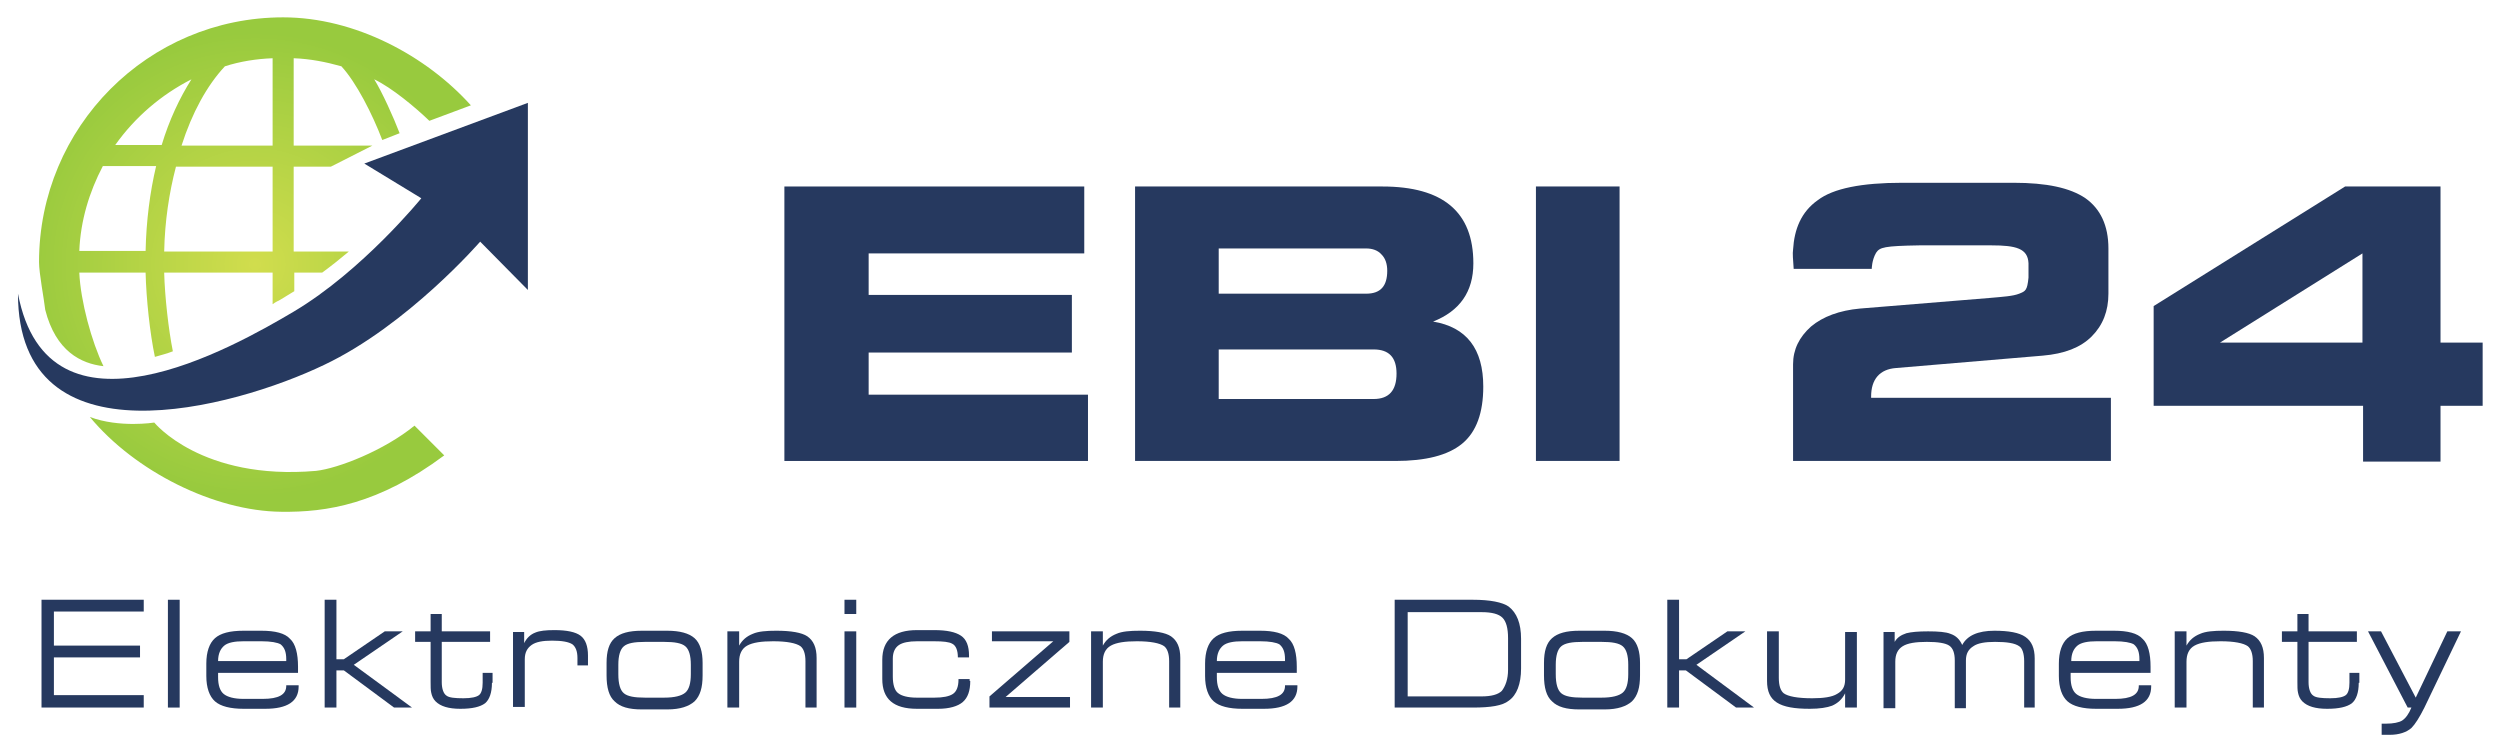 <svg xmlns="http://www.w3.org/2000/svg" xmlns:xlink="http://www.w3.org/1999/xlink" id="Layer_1" x="0px" y="0px" viewBox="0 0 403.5 121.4" style="enable-background:new 0 0 403.5 121.4;" xml:space="preserve"><style type="text/css">	.st0{fill:#26395F;}	.st1{fill:url(#SVGID_1_);}</style><g>	<g>		<path class="st0" d="M175.5,74.4h-48.9V30.1h48.4v10.8h-34.8v6.7h32.8v9.3h-32.8v6.8h35.4V74.4z"></path>		<path class="st0" d="M239.4,62.4c0,4.2-1.1,7.3-3.4,9.2c-2.3,1.9-5.9,2.8-10.8,2.8h-42V30.1h39.9c9.8,0,14.7,4.1,14.7,12.4   c0,4.6-2.2,7.7-6.5,9.4C236.7,52.8,239.4,56.3,239.4,62.4z M223.9,43.7c0-1.1-0.3-2-0.9-2.6c-0.6-0.7-1.5-1-2.5-1h-23.8v7.3h23.8   C222.8,47.4,223.9,46.2,223.9,43.7z M225.4,60.3c0-2.6-1.2-3.9-3.7-3.9h-25v8h25C224.2,64.4,225.4,63,225.4,60.3z"></path>		<path class="st0" d="M261.4,74.4h-13.5V30.1h13.5V74.4z"></path>		<path class="st0" d="M340.6,74.4h-51.2V58.8c0-2.4,1-4.4,2.9-6.1c1.9-1.6,4.6-2.6,7.9-2.9l20.8-1.7c2.3-0.2,3.9-0.3,4.9-0.7   c1-0.4,1.3-0.5,1.5-2.6v-2.3c-0.1-2.4-2-2.9-6-2.9h-11.6c-5.7,0.1-6.4,0.3-7,1.2c-0.7,1.2-0.7,2.6-0.7,2.6h-12.6   c-0.1-1.5-0.2-2.5-0.1-3.1c0.2-3.3,1.3-6.1,4-8c2.5-1.9,7.1-2.8,13.6-2.8h18c5.3,0,9.1,0.8,11.6,2.5c2.4,1.7,3.7,4.4,3.7,8.1v7.3   c0,2.8-0.9,5.1-2.7,6.9c-1.8,1.8-4.4,2.8-7.9,3.1l-23.7,2c-2.6,0.2-4,1.8-4,4.6v0.2h38.7V74.4z"></path>		<path class="st0" d="M400.7,65.5h-6.8v9h-12.5v-9h-33.8V49.4l30.9-19.3h15.4v25.2h6.8V65.5z M381.3,55.3V40.9l-23,14.4H381.3z"></path>	</g>	<g>		<radialGradient id="SVGID_1_" cx="41.159" cy="42.664" r="37.444" gradientUnits="userSpaceOnUse">			<stop offset="0" style="stop-color:#D1DD4D"></stop>			<stop offset="1" style="stop-color:#98CA3E"></stop>		</radialGradient>		<path class="st1" d="M16.7,59.1C14.8,55.2,13,48.6,12.8,44h10.7c0.1,4.2,0.7,9.8,1.5,13.6c1-0.3,1.9-0.5,2.9-0.9   c-0.7-3.5-1.3-8.8-1.4-12.7H44v5.1c0.4-0.3,0.8-0.5,1.2-0.7c0.8-0.5,1.5-0.9,2.3-1.4v-3H52c1.5-1.1,3-2.3,4.3-3.4h-8.9V26.9h6   l6.7-3.4H47.4V9.4c2.7,0.1,5.2,0.6,7.7,1.3c2.4,2.6,5,7.7,6.6,11.9l2.8-1.1c-1-2.6-2.8-6.6-4.1-8.7c2.9,1.4,6.6,4.5,8.9,6.7   l6.7-2.5C68.8,9,57.3,2.8,45.7,2.8C23.9,2.8,6.3,20.5,6.3,42.3c0,1.8,0.8,5.9,1,7.7C9,56.7,13.1,58.7,16.7,59.1z M44,40.6H26.5   c0.1-4.9,0.8-9.5,1.9-13.7H44V40.6z M44,9.4v14.1H29.3c1.7-5.3,4.1-9.7,7-12.8C38.8,9.9,41.4,9.5,44,9.4z M30.9,12.8   c-1.9,3-3.6,6.6-4.8,10.6h-7.5C21.8,18.9,26,15.3,30.9,12.8z M16.6,26.8h8.6c-1,4.2-1.6,8.9-1.7,13.7H12.8   C13,35.6,14.4,31,16.6,26.8z M51,76c-18.5,1.6-26.1-7.8-26.1-7.8s-5.6,0.9-10.4-0.9c7.3,8.8,20.1,15.2,30.9,15.3   c7.3,0.1,15.7-1.2,26.3-9.1l-4.8-4.8C62,72.7,54.6,75.6,51,76z"></path>		<path class="st0" d="M58.8,26.4L68,32c0,0-9.5,11.7-20.6,18.3c-9.8,5.8-39.6,22.7-44.5-2.9c0,28,34.8,18.5,49.4,11.5   C65.8,52.5,77.5,39,77.5,39l7.7,7.8V16.6L58.8,26.4z"></path>	</g></g><g>	<path class="st0" d="M23.2,114.2H6.7V96.8h16.5v1.9H8.7v5.5h13.9v1.9H8.7v6.1h14.5V114.2z"></path>	<path class="st0" d="M29,114.2h-1.9V96.8H29V114.2z"></path>	<path class="st0" d="M48.2,110.8c0,2.4-1.8,3.6-5.4,3.6h-3.5c-2.1,0-3.7-0.4-4.6-1.2c-0.9-0.8-1.4-2.2-1.4-4.1v-2  c0-1.9,0.5-3.3,1.4-4.1c0.9-0.8,2.4-1.2,4.6-1.2h2.9c2.2,0,3.8,0.4,4.6,1.3c0.9,0.8,1.3,2.4,1.3,4.5c0,0.4,0,0.7,0,1H35.2v0.7  c0,1.3,0.3,2.2,0.9,2.7c0.6,0.5,1.7,0.8,3.2,0.8h3.1c2.6,0,3.8-0.7,3.8-2.1v-0.1h2V110.8z M46.2,106.7v-0.3c0-1.2-0.3-1.9-0.9-2.4  c-0.5-0.3-1.6-0.5-3.1-0.5h-2.9c-1.4,0-2.5,0.2-3.1,0.7c-0.6,0.5-1,1.3-1,2.5H46.2z"></path>	<path class="st0" d="M66.5,114.2h-2.9l-8.1-6h-1.2v6h-1.9V96.8h1.9v9.6h1.2l6.6-4.5H65l-7.9,5.4L66.5,114.2z"></path>	<path class="st0" d="M79.4,110.2c0,1.6-0.4,2.7-1.1,3.3c-0.8,0.6-2.1,0.9-4,0.9c-1.9,0-3.2-0.4-4-1.2c-0.4-0.4-0.6-0.9-0.7-1.4  c-0.1-0.4-0.1-1-0.1-1.8v-6.4h-2.5v-1.7h2.5v-2.8h1.8v2.8h7.8v1.7h-7.8v6.5c0,1.1,0.3,1.9,0.8,2.2c0.4,0.3,1.3,0.4,2.7,0.4  c1.3,0,2.1-0.2,2.5-0.5c0.4-0.3,0.6-1,0.6-2v-1.6h1.6V110.2z"></path>	<path class="st0" d="M95,107.4h-1.8v-1.2c0-1.1-0.3-1.8-0.8-2.2c-0.6-0.4-1.7-0.6-3.3-0.6c-1.5,0-2.6,0.2-3.3,0.7  c-0.7,0.5-1.1,1.2-1.1,2.3v7.7h-1.9V102h1.8l0,1.8c0.4-0.8,1-1.4,1.8-1.7c0.7-0.3,1.7-0.4,3.1-0.4c2,0,3.4,0.3,4.2,0.9  c0.8,0.6,1.2,1.7,1.2,3.2V107.4z"></path>	<path class="st0" d="M113.4,109c0,2-0.4,3.3-1.3,4.2c-0.9,0.8-2.3,1.3-4.4,1.3h-4.1c-2.1,0-3.5-0.4-4.4-1.3  c-0.9-0.8-1.3-2.2-1.3-4.2V107c0-1.9,0.4-3.2,1.3-4c0.9-0.8,2.3-1.2,4.4-1.2h4.1c2,0,3.5,0.4,4.4,1.2c0.9,0.8,1.3,2.2,1.3,4V109z   M111.5,108.8v-1.5c0-1.5-0.3-2.5-0.9-3c-0.6-0.5-1.7-0.7-3.4-0.7h-3.1c-1.7,0-2.8,0.2-3.4,0.7c-0.6,0.5-0.9,1.5-0.9,3v1.5  c0,1.6,0.3,2.6,0.9,3.1c0.6,0.5,1.7,0.7,3.4,0.7h3.1c1.7,0,2.8-0.3,3.4-0.8C111.2,111.3,111.5,110.3,111.5,108.8z"></path>	<path class="st0" d="M131.9,114.2H130v-7.5c0-1.2-0.3-2-0.8-2.4c-0.7-0.5-2.2-0.8-4.4-0.8c-1.9,0-3.3,0.2-4.2,0.7  c-0.9,0.5-1.3,1.4-1.3,2.6v7.4h-1.9v-12.3h1.9l0,2.3c0.5-0.9,1.2-1.5,2.2-1.9c0.9-0.4,2.2-0.5,3.8-0.5c2.4,0,4.1,0.3,5,0.9  c1,0.7,1.5,1.8,1.5,3.5V114.2z"></path>	<path class="st0" d="M138.2,99.1h-1.9v-2.3h1.9V99.1z M138.2,114.2h-1.9v-12.3h1.9V114.2z"></path>	<path class="st0" d="M156.6,109.9c0,1.6-0.4,2.7-1.2,3.4c-0.8,0.7-2.2,1.1-4,1.1H148c-3.8,0-5.6-1.6-5.6-4.8v-3.1  c0-3.2,1.9-4.8,5.6-4.8h2.8c2,0,3.4,0.3,4.3,0.9c0.9,0.6,1.3,1.7,1.3,3.2v0.3h-1.8c0-1.1-0.3-1.9-0.9-2.2c-0.5-0.3-1.5-0.4-2.9-0.4  h-2.8c-1.3,0-2.3,0.2-2.9,0.6c-0.6,0.4-1,1.1-1,2.2v2.9c0,1.3,0.3,2.3,0.9,2.7c0.5,0.4,1.5,0.7,3,0.7h2.8c1.4,0,2.4-0.2,3-0.6  c0.6-0.4,0.9-1.2,0.9-2.3v-0.1h1.8V109.9z"></path>	<path class="st0" d="M172.7,114.2h-13v-1.8l10.3-8.9h-9.9v-1.6h12.5v1.7l-10.3,8.9h10.4V114.2z"></path>	<path class="st0" d="M190.6,114.2h-1.9v-7.5c0-1.2-0.3-2-0.8-2.4c-0.7-0.5-2.2-0.8-4.4-0.8c-1.9,0-3.3,0.2-4.2,0.7  c-0.9,0.5-1.3,1.4-1.3,2.6v7.4h-1.9v-12.3h1.9l0,2.3c0.5-0.9,1.2-1.5,2.2-1.9c0.9-0.4,2.2-0.5,3.8-0.5c2.4,0,4.1,0.3,5,0.9  c1,0.7,1.5,1.8,1.5,3.5V114.2z"></path>	<path class="st0" d="M209.4,110.8c0,2.4-1.8,3.6-5.4,3.6h-3.5c-2.1,0-3.7-0.4-4.6-1.2c-0.9-0.8-1.4-2.2-1.4-4.1v-2  c0-1.9,0.5-3.3,1.4-4.1c0.9-0.8,2.4-1.2,4.6-1.2h2.9c2.2,0,3.8,0.4,4.6,1.3c0.9,0.8,1.3,2.4,1.3,4.5c0,0.4,0,0.7,0,1h-12.9v0.7  c0,1.3,0.3,2.2,0.9,2.7c0.6,0.5,1.7,0.8,3.2,0.8h3.1c2.6,0,3.8-0.7,3.8-2.1v-0.1h2V110.8z M207.4,106.7v-0.3c0-1.2-0.3-1.9-0.9-2.4  c-0.5-0.3-1.6-0.5-3.1-0.5h-2.9c-1.4,0-2.5,0.2-3.1,0.7c-0.6,0.5-1,1.3-1,2.5H207.4z"></path>	<path class="st0" d="M245.5,107.9c0,2.5-0.7,4.3-2,5.2c-1,0.8-2.9,1.1-5.8,1.1h-12.6V96.8h12.6c2.8,0,4.8,0.4,5.8,1.1  c1.3,1,2,2.7,2,5.2V107.9z M243.4,108.1V103c0-1.6-0.3-2.7-0.9-3.3c-0.6-0.6-1.7-0.9-3.4-0.9h-11.9v13.6h11.9  c1.6,0,2.7-0.3,3.3-0.9C243,110.7,243.4,109.6,243.4,108.1z"></path>	<path class="st0" d="M264.7,109c0,2-0.4,3.3-1.3,4.2c-0.9,0.8-2.3,1.3-4.4,1.3h-4.1c-2.1,0-3.5-0.4-4.4-1.3  c-0.9-0.8-1.3-2.2-1.3-4.2V107c0-1.9,0.4-3.2,1.3-4c0.9-0.8,2.3-1.2,4.4-1.2h4.1c2,0,3.5,0.4,4.4,1.2c0.9,0.8,1.3,2.2,1.3,4V109z   M262.8,108.8v-1.5c0-1.5-0.3-2.5-0.9-3c-0.6-0.5-1.7-0.7-3.4-0.7h-3.1c-1.7,0-2.8,0.2-3.4,0.7c-0.6,0.5-0.9,1.5-0.9,3v1.5  c0,1.6,0.3,2.6,0.9,3.1c0.6,0.5,1.7,0.7,3.4,0.7h3.1c1.7,0,2.8-0.3,3.4-0.8C262.5,111.3,262.8,110.3,262.8,108.8z"></path>	<path class="st0" d="M283.1,114.2h-2.9l-8.1-6H271v6h-1.9V96.8h1.9v9.6h1.2l6.6-4.5h2.9l-7.9,5.4L283.1,114.2z"></path>	<path class="st0" d="M299.6,114.2h-1.8v-2.3c-0.5,1-1.2,1.6-2.1,2c-0.8,0.3-2,0.5-3.6,0.5c-2.5,0-4.2-0.3-5.3-1  c-1.1-0.7-1.6-1.8-1.6-3.5v-8h1.9v7.5c0,1.3,0.3,2.1,0.8,2.5c0.7,0.5,2.2,0.8,4.6,0.8c1.8,0,3.2-0.2,4-0.7c0.9-0.5,1.3-1.2,1.3-2.3  v-7.7h1.9V114.2z"></path>	<path class="st0" d="M328.4,114.2h-1.7v-7.5c0-1.2-0.3-2.1-0.8-2.4c-0.7-0.5-2-0.7-3.9-0.7c-1.6,0-2.8,0.2-3.5,0.7  c-0.8,0.5-1.2,1.2-1.2,2.3v7.7h-1.8v-7.7c0-1.2-0.3-2-0.9-2.4c-0.6-0.4-1.8-0.6-3.6-0.6c-1.8,0-3.1,0.2-3.9,0.7  c-0.8,0.5-1.2,1.3-1.2,2.5v7.5H304v-12.3h1.8v1.6c0.4-0.7,1-1.1,1.9-1.4c0.8-0.2,1.9-0.3,3.5-0.3c1.6,0,2.9,0.1,3.6,0.4  c0.9,0.3,1.5,0.9,1.9,1.8c0.8-1.5,2.5-2.3,5.2-2.3c2.3,0,4,0.3,5,1c1,0.7,1.5,1.8,1.5,3.5V114.2z"></path>	<path class="st0" d="M347.2,110.8c0,2.4-1.8,3.6-5.4,3.6h-3.5c-2.1,0-3.7-0.4-4.6-1.2c-0.9-0.8-1.4-2.2-1.4-4.1v-2  c0-1.9,0.5-3.3,1.4-4.1c0.9-0.8,2.4-1.2,4.6-1.2h2.9c2.2,0,3.8,0.4,4.6,1.3c0.9,0.8,1.3,2.4,1.3,4.5c0,0.4,0,0.7,0,1h-12.9v0.7  c0,1.3,0.3,2.2,0.9,2.7c0.6,0.5,1.7,0.8,3.2,0.8h3.1c2.6,0,3.8-0.7,3.8-2.1v-0.1h2V110.8z M345.3,106.7v-0.3c0-1.2-0.3-1.9-0.9-2.4  c-0.5-0.3-1.6-0.5-3.1-0.5h-2.9c-1.4,0-2.5,0.2-3.1,0.7c-0.6,0.5-1,1.3-1,2.5H345.3z"></path>	<path class="st0" d="M365.5,114.2h-1.9v-7.5c0-1.2-0.3-2-0.8-2.4c-0.7-0.5-2.2-0.8-4.4-0.8c-1.9,0-3.3,0.2-4.2,0.7  c-0.9,0.5-1.3,1.4-1.3,2.6v7.4h-1.9v-12.3h1.9l0,2.3c0.5-0.9,1.2-1.5,2.2-1.9c0.9-0.4,2.2-0.5,3.8-0.5c2.4,0,4.1,0.3,5,0.9  c1,0.7,1.5,1.8,1.5,3.5V114.2z"></path>	<path class="st0" d="M380.7,110.2c0,1.6-0.4,2.7-1.1,3.3c-0.8,0.6-2.1,0.9-4,0.9c-1.9,0-3.2-0.4-4-1.2c-0.4-0.4-0.6-0.9-0.7-1.4  c-0.1-0.4-0.1-1-0.1-1.8v-6.4h-2.5v-1.7h2.5v-2.8h1.8v2.8h7.8v1.7h-7.8v6.5c0,1.1,0.3,1.9,0.8,2.2c0.4,0.3,1.3,0.4,2.7,0.4  c1.3,0,2.1-0.2,2.5-0.5c0.4-0.3,0.6-1,0.6-2v-1.6h1.6V110.2z"></path>	<path class="st0" d="M397.2,101.9l-5.9,12.3c-0.8,1.6-1.5,2.7-2.1,3.3c-0.8,0.7-2,1.1-3.5,1.1c-0.2,0-0.4,0-0.7,0  c-0.3,0-0.5,0-0.6,0v-1.8c0.3,0,0.5,0,0.7,0c1.2,0,2.1-0.2,2.6-0.5c0.6-0.4,1.1-1.1,1.5-2.1h-0.6l-6.4-12.3h2.1l5.6,10.7l5.1-10.7  H397.2z"></path></g></svg>